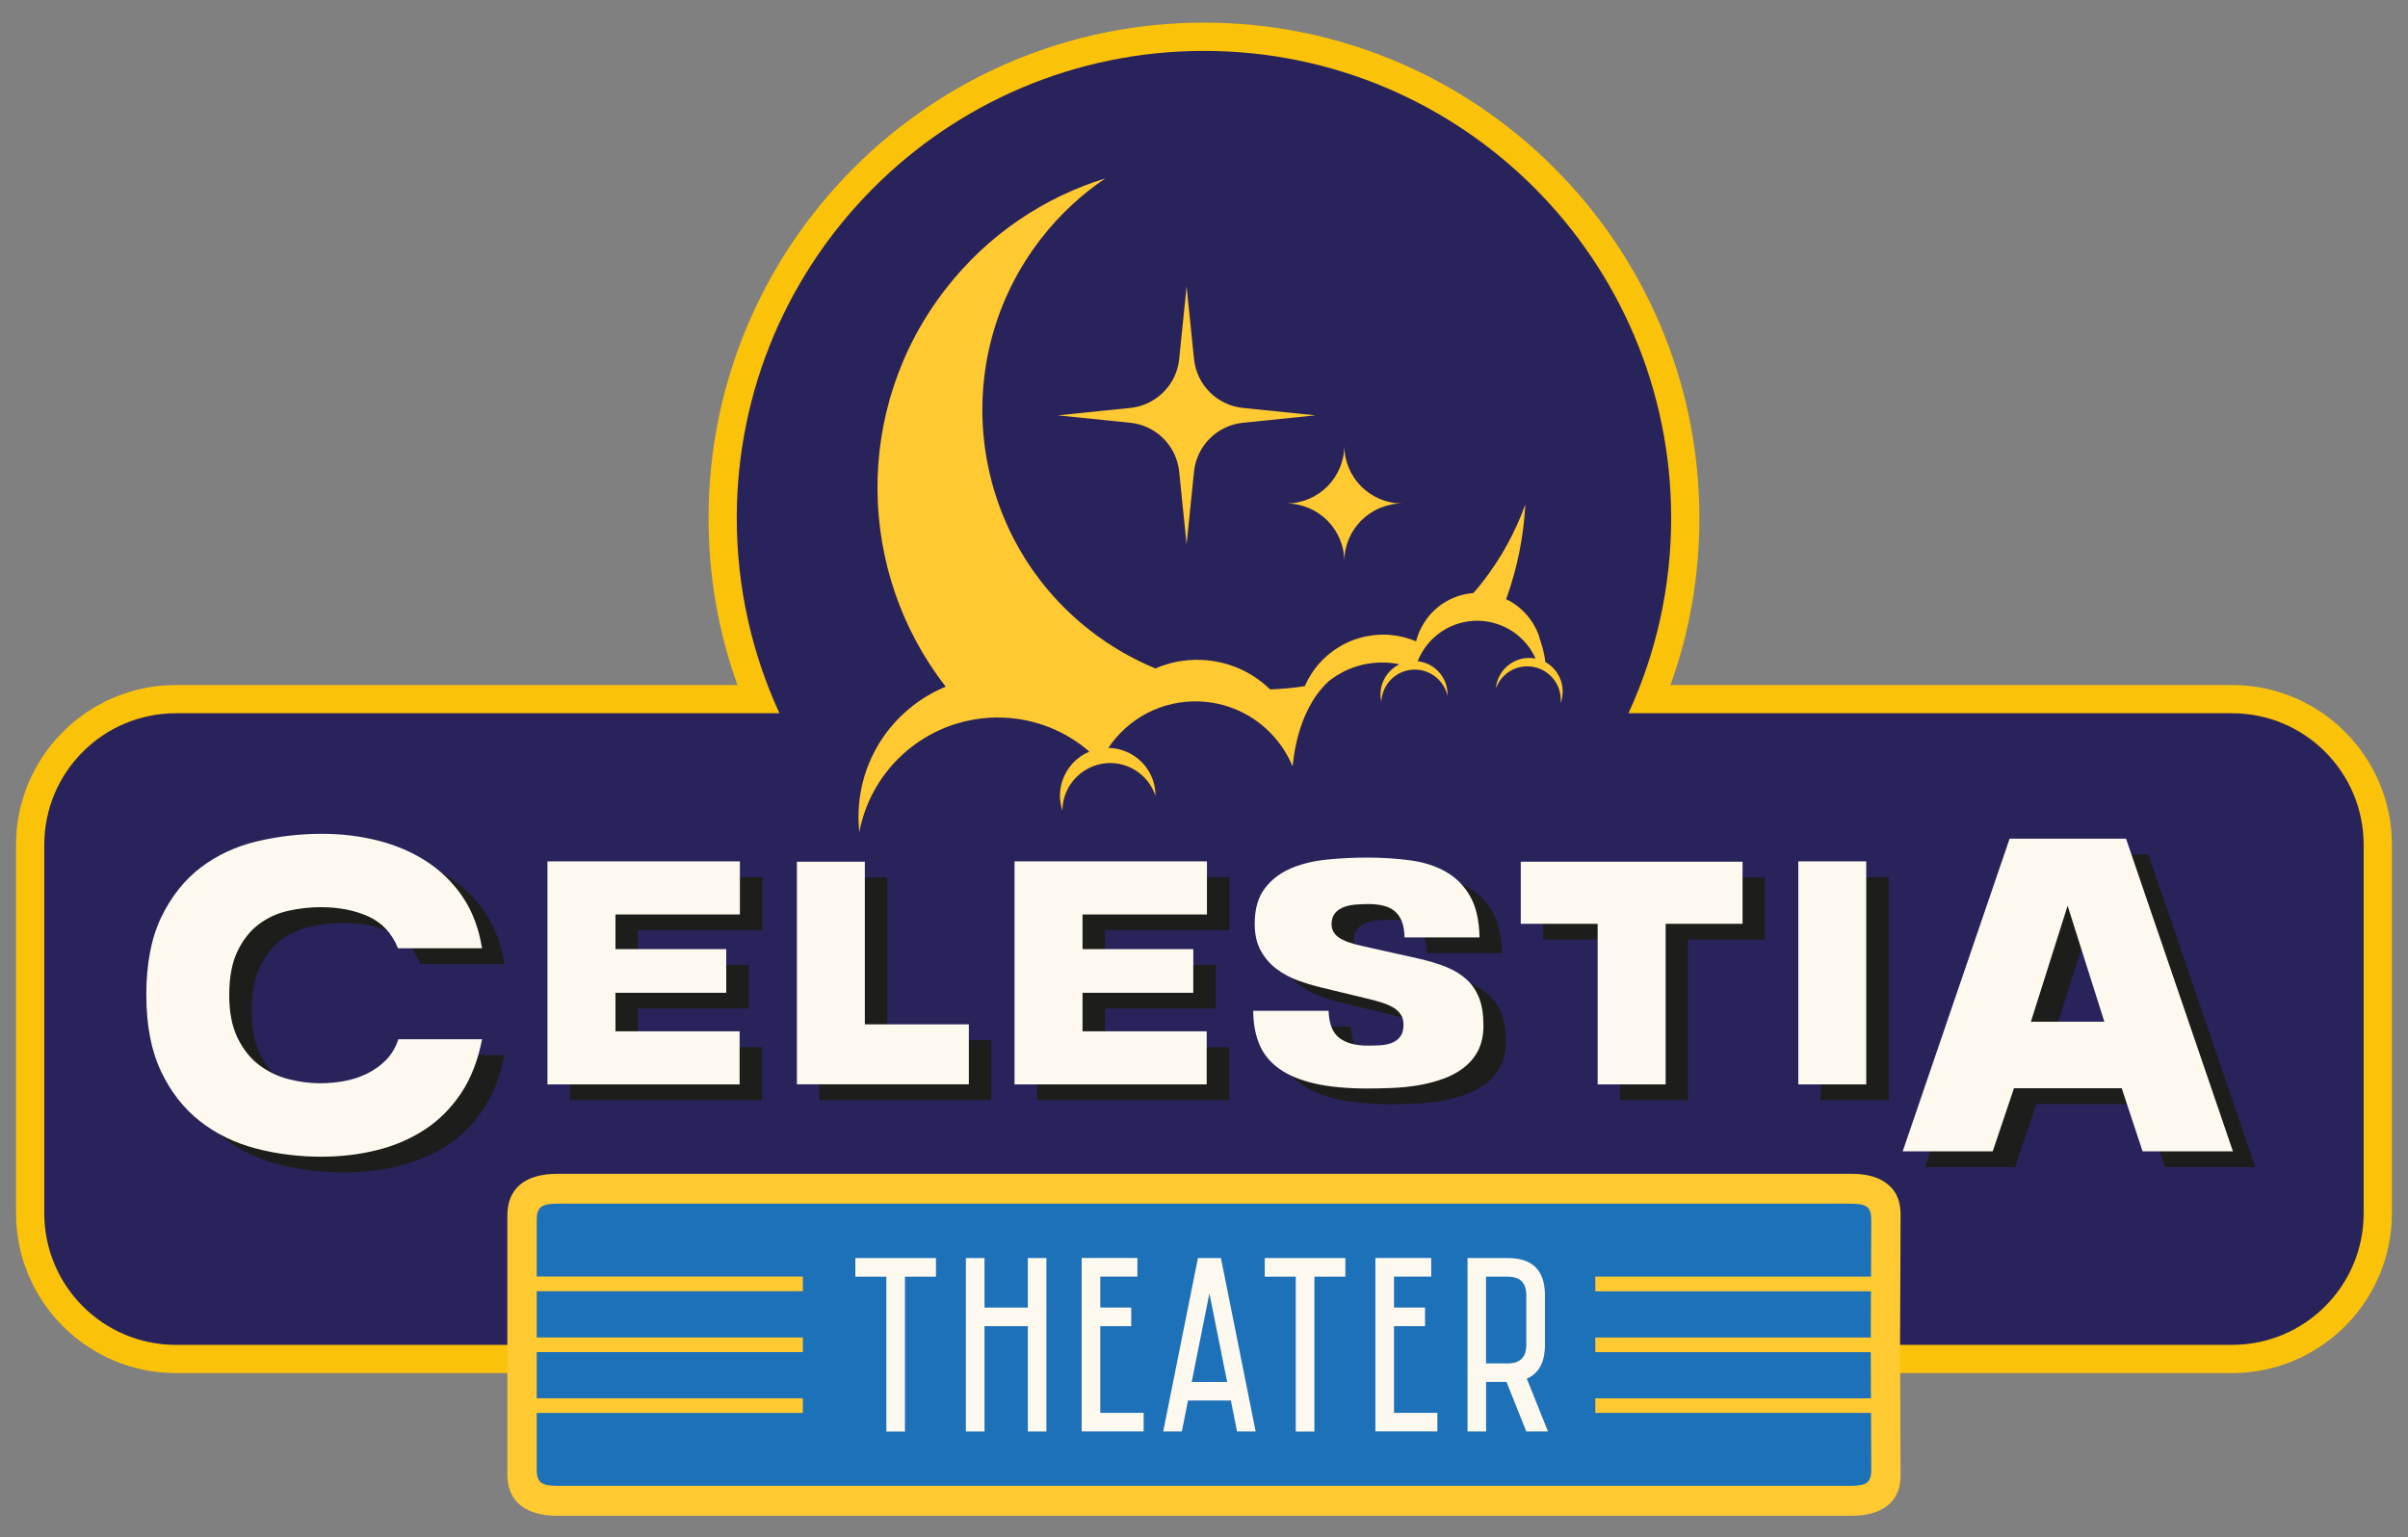 <svg xmlns="http://www.w3.org/2000/svg" id="Capa_1" viewBox="0 0 363.27 231.92"><rect x="0" y="0" width="363.27" height="231.92" fill="#808080" stroke="none"/><defs><style> .st0 { fill: #29235c; } .st1 { fill: #1d1d1b; } .st2 { fill: #ffc931; } .st3 { fill: #fdf9ee; } .st4 { fill: #fbc20a; } .st5 { fill: #1d71b8; } </style></defs><path class="st4" d="M26.53,207.18c-13.29,0-24.11-10.81-24.11-24.11v-55.6c0-13.29,10.81-24.11,24.11-24.11h84.72c-2.9-8.06-4.36-16.51-4.36-25.21,0-41.21,33.53-74.74,74.74-74.74s74.74,33.53,74.74,74.74c0,8.7-1.46,17.15-4.36,25.21h84.72c13.29,0,24.11,10.81,24.11,24.11v55.6c0,13.29-10.81,24.11-24.11,24.11H26.53Z"></path><path class="st0" d="M336.73,107.62h-91.06c4.13-8.97,6.44-18.94,6.44-29.46,0-38.93-31.56-70.48-70.48-70.48s-70.48,31.56-70.48,70.48c0,10.52,2.31,20.5,6.44,29.46H26.53c-10.96,0-19.85,8.89-19.85,19.85v55.6c0,10.96,8.89,19.85,19.85,19.85h310.2c10.96,0,19.85-8.89,19.85-19.85v-55.6c0-10.96-8.89-19.85-19.85-19.85Z"></path><path class="st2" d="M286.69,213.63l-.05-10.71.05-10.71c.01-2.93.02-5.86.03-8.79v-.06c0-1.43-.21-3.25-1.93-4.66-1.93-1.59-4.6-1.59-5.61-1.59H84.09c-4.87,0-7.55,2.22-7.55,6.24v39.13c0,4.02,2.68,6.23,7.55,6.23h195.09c1,0,3.67,0,5.61-1.58,1.72-1.41,1.93-3.23,1.93-4.66v-.06c-.01-2.93-.02-5.86-.04-8.79Z"></path><path class="st5" d="M240.67,213.21v-2.22h41.58c0-2.32-.02-4.65-.03-6.97h-41.55v-2.21h41.55c.01-2.32.02-4.65.03-6.97h-41.58v-2.22h41.59c.02-2.83.03-5.66.04-8.5,0-1.99-.66-2.5-3.12-2.5-65.03,0-130.06,0-195.09,0-2.45,0-3.12.54-3.12,2.5v8.49h40.15v2.22h-40.15v6.97h40.15v2.21h-40.15v6.97h40.15v2.22h-40.15v8.49c0,1.96.67,2.5,3.12,2.5,65.03,0,130.06,0,195.09,0,2.45,0,3.12-.51,3.12-2.5-.01-2.83-.02-5.66-.04-8.5h-41.59Z"></path><path class="st2" d="M232.22,96.08c-.06-.19-.14-.39-.22-.58-.08-.2-.17-.41-.28-.61-.07-.15-.15-.3-.23-.44-.07-.14-.15-.28-.24-.42-.11-.19-.23-.37-.36-.54-.14-.19-.28-.38-.43-.55-.1-.13-.21-.25-.32-.37-.05-.06-.11-.13-.18-.19-.17-.18-.34-.34-.53-.51-.17-.14-.35-.3-.54-.44-.15-.11-.3-.23-.46-.33-.09-.06-.17-.12-.26-.17-.13-.09-.27-.17-.41-.25-.08-.05-.17-.09-.26-.13-.04-.03-.1-.06-.14-.07-.03-.02-.07-.03-.1-.05-.02,0-.03-.02-.05-.02,1.69-4.64,2.65-9.47,2.9-14.3-1.47,4.08-3.59,8.01-6.39,11.63-.46.6-.94,1.18-1.44,1.74-.31.03-.62.06-.93.12-.15.02-.31.06-.46.09-.15.03-.3.07-.45.11-.3.08-.6.18-.89.3-.15.06-.29.12-.44.18-.14.06-.28.13-.42.2-.12.06-.22.11-.33.17-.06.03-.12.06-.18.1-.24.14-.46.28-.69.43-.13.09-.25.18-.38.28-.15.12-.29.23-.44.36-.14.13-.29.26-.42.39-.22.21-.44.44-.63.68-.1.11-.19.24-.29.36-.07.09-.14.18-.19.27-.57.79-1.02,1.67-1.32,2.61-.03.1-.07.2-.1.32-.03.11-.06.21-.09.32-1.38-.58-2.87-.93-4.46-1-.44-.02-.88-.01-1.31.02-.4.02-.8.07-1.19.13-.1.01-.19.03-.29.05-.15.02-.29.05-.44.08-.42.09-.82.2-1.22.33-.32.1-.63.21-.94.34-.12.05-.25.11-.37.16-.63.28-1.23.61-1.8.99-.11.07-.22.15-.32.22-.24.17-.49.35-.72.54-.13.09-.25.2-.37.31-.12.1-.24.21-.35.32-.57.53-1.08,1.1-1.53,1.72-.06.09-.13.17-.19.26-.14.19-.26.39-.38.58-.11.17-.22.35-.32.53-.21.38-.41.78-.58,1.18-1.73.28-3.49.43-5.24.49-2.7-2.63-6.34-4.29-10.39-4.45-2.46-.1-4.81.37-6.92,1.29-3.42-1.42-6.71-3.3-9.79-5.69-18.4-14.29-21.73-40.79-7.44-59.19,2.81-3.62,6.09-6.64,9.69-9.07-9.24,2.86-17.72,8.47-24.1,16.69-14.01,18.03-13.41,42.78.01,60.01-7.44,3.06-12.81,10.25-13.14,18.81-.04,1.07,0,2.1.11,3.12,1.67-8.79,8.7-15.58,17.45-17,1.38-.23,2.81-.32,4.26-.26,4.99.19,9.5,2.1,13,5.13-1.94.8-3.42,2.42-4.07,4.37-.36,1.06-.47,2.23-.28,3.42.06.39.16.76.28,1.12,0-1.45.44-2.83,1.22-3.99,1.08-1.6,2.79-2.77,4.85-3.11,3.54-.56,6.88,1.56,7.96,4.86,0-.38-.02-.77-.08-1.16-.56-3.52-3.58-6.03-7.03-6.07,2.96-4.42,8.07-7.24,13.78-7.01,4.85.19,9.1,2.55,11.86,6.09.79,1.01,1.46,2.11,1.98,3.29h0c.06.14.11.28.17.42.12-.33.45-8.16,5.37-12.77.01,0,.02-.02.03-.03h0c2.22-1.8,5.04-2.88,8.1-2.87.02,0,.03,0,.04,0,.15,0,.31,0,.47,0,.72.03,1.43.12,2.11.27-1.83.89-3.01,2.83-2.83,4.98.02.22.06.43.11.65.11-2.5,2.05-4.6,4.61-4.82s4.83,1.51,5.37,3.95c0-.21,0-.43-.01-.65-.21-2.45-2.14-4.33-4.49-4.58,1.46-3.71,5.15-6.27,9.36-6.1.85.03,1.68.17,2.46.43,2.68.81,4.85,2.76,5.97,5.27-2.66-.53-5.28,1.16-5.89,3.83-.05.21-.08.43-.09.64.86-2.35,3.35-3.75,5.85-3.17,2.51.57,4.14,2.91,3.9,5.4.08-.2.15-.41.19-.63.51-2.25-.57-4.49-2.49-5.55-.17-1.54-.56-2.66-.94-3.79Z"></path><path class="st3" d="M129.04,189.82v2.81h4.68v23.37h2.8v-23.37h4.68v-2.81h-12.15Z"></path><path class="st3" d="M155.06,189.82v7.48h-6.54v-7.48h-2.81v26.17h2.81v-15.89h6.54v15.89h2.8v-26.17h-2.8Z"></path><path class="st3" d="M165.99,213.19v-13.09h4.67v-2.81h-4.67v-4.67h5.6v-2.81h-8.41v26.17h9.35v-2.8h-6.54Z"></path><path class="st3" d="M184.2,189.82h-3.48l-5.24,26.17h2.81l.93-4.67h6.47l.93,4.67h2.81l-5.24-26.17ZM179.78,208.52l2.67-13.37,2.68,13.37h-5.35Z"></path><path class="st3" d="M190.8,189.82v2.81h4.68v23.37h2.81v-23.37h4.67v-2.81h-12.15Z"></path><path class="st3" d="M230.34,208.01c1.82-.78,2.73-2.48,2.73-5.1v-7.48c0-3.74-1.87-5.61-5.61-5.61h-6.07v26.17h2.8v-7.48h3.08l2.99,7.48h3.27l-3.2-7.98ZM230.26,202.91c0,1.87-.93,2.81-2.81,2.81h-3.27v-13.09h3.27c1.87,0,2.81.93,2.81,2.8v7.48Z"></path><path class="st3" d="M210.3,213.19v-13.09h4.68v-2.81h-4.68v-4.67h5.61v-2.81h-8.42v26.17h9.35v-2.8h-6.54Z"></path><path class="st2" d="M194.04,75.97c4.84,0,8.76-3.92,8.76-8.76,0,4.84,3.92,8.76,8.76,8.76-4.84,0-8.76,3.92-8.76,8.76,0-4.84-3.92-8.76-8.76-8.76Z"></path><path class="st2" d="M187.5,61.55l10.96,1.12-10.96,1.12c-3.89.4-6.97,3.48-7.37,7.37l-1.12,10.96-1.12-10.96c-.4-3.89-3.48-6.97-7.37-7.37l-10.96-1.12,10.96-1.12c3.89-.4,6.97-3.48,7.37-7.37l1.12-10.96,1.12,10.96c.4,3.89,3.48,6.97,7.37,7.37Z"></path><g><path class="st1" d="M25.45,152.55c0-4.73.75-8.65,2.26-11.78,1.51-3.12,3.49-5.62,5.95-7.49,2.46-1.87,5.29-3.19,8.48-3.95,3.19-.76,6.48-1.14,9.85-1.14,2.94,0,5.75.35,8.45,1.03,2.7.69,5.13,1.74,7.29,3.14,2.16,1.4,3.98,3.19,5.45,5.35,1.47,2.17,2.44,4.75,2.92,7.75h-12.68c-.91-2.26-2.4-3.86-4.46-4.8-2.06-.93-4.46-1.4-7.2-1.4-1.63,0-3.26.18-4.91.55-1.65.37-3.12,1.05-4.43,2.03-1.31.99-2.38,2.34-3.21,4.06-.83,1.72-1.25,3.94-1.25,6.64,0,2.56.42,4.7,1.25,6.42.83,1.72,1.91,3.09,3.24,4.1,1.33,1.01,2.81,1.72,4.43,2.14,1.63.42,3.23.63,4.82.63,1.19,0,2.39-.11,3.6-.33,1.21-.22,2.35-.59,3.42-1.11,1.07-.52,2.02-1.19,2.86-2.03.83-.84,1.47-1.89,1.9-3.17h12.62c-.6,3.15-1.65,5.86-3.15,8.12-1.51,2.26-3.33,4.1-5.48,5.5-2.14,1.4-4.54,2.44-7.2,3.1-2.66.67-5.48,1-8.45,1-3.41,0-6.71-.42-9.88-1.25-3.17-.84-5.98-2.21-8.42-4.13-2.44-1.92-4.4-4.43-5.86-7.53-1.47-3.1-2.2-6.92-2.2-11.44Z"></path><path class="st1" d="M85.97,166v-33.65h29.03v8.01h-18.77v5.23h16.71v6.59h-16.71v5.81h18.73v8.01h-28.98Z"></path><path class="st1" d="M123.6,166v-33.6h10.25v24.54h15.69v9.05h-25.95Z"></path><path class="st1" d="M156.44,166v-33.65h29.03v8.01h-18.77v5.23h16.71v6.59h-16.71v5.81h18.73v8.01h-28.98Z"></path><path class="st1" d="M203.81,154.9c.06,1.92.59,3.27,1.6,4.06s2.45,1.18,4.3,1.18c.59,0,1.2-.02,1.83-.05.63-.03,1.22-.15,1.75-.34.53-.19.97-.51,1.31-.94.34-.44.51-1.04.51-1.81,0-.63-.14-1.15-.42-1.57-.28-.42-.66-.77-1.14-1.05-.48-.28-1.04-.52-1.69-.73-.65-.21-1.35-.4-2.11-.58l-6.92-1.67c-1.18-.28-2.38-.64-3.59-1.07-1.21-.44-2.3-1.02-3.27-1.75-.97-.73-1.77-1.65-2.38-2.75-.62-1.1-.93-2.45-.93-4.06,0-2.2.49-3.96,1.48-5.29.98-1.33,2.28-2.34,3.88-3.04,1.6-.7,3.42-1.15,5.44-1.36,2.02-.21,4.08-.31,6.16-.31,2.33,0,4.52.14,6.56.42,2.04.28,3.82.86,5.34,1.73,1.52.87,2.73,2.09,3.63,3.66.9,1.57,1.38,3.65,1.43,6.23h-11.31c-.03-1.05-.18-1.89-.46-2.54-.28-.64-.67-1.15-1.16-1.52-.49-.37-1.06-.62-1.71-.76-.65-.14-1.34-.21-2.07-.21-.65,0-1.31.03-1.98.08-.67.05-1.28.18-1.81.39-.53.21-.97.51-1.31.92s-.51.95-.51,1.65c0,.84.37,1.51,1.1,2.01.73.51,1.91.93,3.54,1.28l8.4,1.88c1.57.35,2.97.77,4.2,1.26s2.26,1.12,3.1,1.88,1.48,1.71,1.92,2.83c.44,1.12.65,2.5.65,4.13,0,1.5-.27,2.77-.82,3.82-.55,1.05-1.29,1.92-2.22,2.62-.93.7-1.99,1.26-3.19,1.67-1.2.42-2.43.73-3.71.94-1.28.21-2.57.34-3.86.39-1.29.05-2.49.08-3.59.08-3.21,0-5.91-.25-8.1-.76-2.19-.5-3.98-1.26-5.36-2.25-1.38-1-2.37-2.22-2.97-3.69-.6-1.46-.91-3.14-.91-5.02h11.35Z"></path><path class="st1" d="M244.4,166v-24.23h-11.6v-9.37h33.46v9.37h-11.6v24.23h-10.25Z"></path><path class="st1" d="M274.67,166v-33.65h10.25v33.65h-10.25Z"></path><path class="st1" d="M290.42,176.1l16.13-47.18h17.56l16.13,47.18h-13.63l-3.15-9.52h-16.25l-3.21,9.52h-13.57ZM320.84,156.54l-5.54-17.5-5.54,17.5h11.07Z"></path></g><g><path class="st3" d="M22.07,150.17c0-4.73.75-8.65,2.26-11.78,1.51-3.12,3.49-5.62,5.95-7.49,2.46-1.87,5.29-3.19,8.48-3.95,3.19-.76,6.48-1.14,9.85-1.14,2.94,0,5.75.35,8.45,1.03,2.7.69,5.13,1.74,7.29,3.14,2.16,1.4,3.98,3.19,5.45,5.35,1.47,2.17,2.44,4.75,2.92,7.75h-12.68c-.91-2.26-2.4-3.86-4.46-4.8-2.06-.93-4.46-1.4-7.2-1.4-1.63,0-3.26.18-4.91.55-1.65.37-3.12,1.05-4.43,2.03-1.31.99-2.38,2.34-3.21,4.06-.83,1.72-1.25,3.94-1.25,6.64,0,2.56.42,4.7,1.25,6.42.83,1.72,1.91,3.09,3.24,4.1,1.33,1.01,2.81,1.72,4.43,2.14,1.63.42,3.23.63,4.82.63,1.19,0,2.39-.11,3.6-.33,1.21-.22,2.35-.59,3.42-1.11,1.07-.52,2.02-1.19,2.86-2.03.83-.84,1.47-1.89,1.9-3.17h12.62c-.6,3.15-1.65,5.86-3.15,8.12-1.51,2.26-3.33,4.1-5.48,5.5-2.14,1.4-4.54,2.44-7.2,3.1-2.66.67-5.48,1-8.45,1-3.41,0-6.71-.42-9.88-1.25-3.17-.84-5.98-2.21-8.42-4.13-2.44-1.92-4.4-4.43-5.86-7.53-1.47-3.1-2.2-6.92-2.2-11.44Z"></path><path class="st3" d="M82.59,163.62v-33.65h29.03v8.01h-18.77v5.23h16.71v6.59h-16.71v5.81h18.73v8.01h-28.98Z"></path><path class="st3" d="M120.22,163.62v-33.6h10.25v24.54h15.69v9.05h-25.95Z"></path><path class="st3" d="M153.05,163.62v-33.65h29.03v8.01h-18.77v5.23h16.71v6.59h-16.71v5.81h18.73v8.01h-28.98Z"></path><path class="st3" d="M200.43,152.53c.06,1.92.59,3.27,1.6,4.06s2.45,1.18,4.3,1.18c.59,0,1.2-.02,1.83-.05.63-.03,1.22-.15,1.75-.34.53-.19.97-.51,1.31-.94.34-.44.51-1.04.51-1.81,0-.63-.14-1.15-.42-1.57-.28-.42-.66-.77-1.14-1.05-.48-.28-1.04-.52-1.69-.73-.65-.21-1.35-.4-2.11-.58l-6.92-1.67c-1.18-.28-2.38-.64-3.59-1.07-1.21-.44-2.3-1.02-3.27-1.75-.97-.73-1.77-1.65-2.38-2.75-.62-1.1-.93-2.45-.93-4.06,0-2.2.49-3.96,1.48-5.29.98-1.33,2.28-2.34,3.88-3.04,1.6-.7,3.42-1.15,5.44-1.36,2.02-.21,4.08-.31,6.16-.31,2.33,0,4.52.14,6.56.42,2.04.28,3.82.86,5.34,1.73,1.52.87,2.73,2.09,3.63,3.66.9,1.57,1.38,3.65,1.43,6.23h-11.31c-.03-1.05-.18-1.89-.46-2.54-.28-.64-.67-1.15-1.16-1.52-.49-.37-1.06-.62-1.71-.76-.65-.14-1.34-.21-2.07-.21-.65,0-1.31.03-1.98.08-.67.05-1.28.18-1.81.39-.53.21-.97.51-1.31.92s-.51.95-.51,1.65c0,.84.37,1.51,1.1,2.01.73.51,1.91.93,3.54,1.28l8.4,1.88c1.57.35,2.97.77,4.2,1.26s2.26,1.12,3.1,1.88,1.48,1.71,1.92,2.83c.44,1.12.65,2.5.65,4.13,0,1.5-.27,2.77-.82,3.82-.55,1.05-1.29,1.92-2.22,2.62-.93.7-1.99,1.26-3.19,1.67-1.2.42-2.43.73-3.71.94-1.28.21-2.57.34-3.86.39-1.29.05-2.49.08-3.59.08-3.21,0-5.91-.25-8.1-.76-2.19-.5-3.98-1.26-5.36-2.25-1.38-1-2.37-2.22-2.97-3.69-.6-1.46-.91-3.14-.91-5.02h11.35Z"></path><path class="st3" d="M241.02,163.62v-24.23h-11.6v-9.37h33.46v9.37h-11.6v24.23h-10.25Z"></path><path class="st3" d="M271.29,163.62v-33.65h10.25v33.65h-10.25Z"></path><path class="st3" d="M287.04,173.72l16.13-47.18h17.56l16.13,47.18h-13.63l-3.15-9.52h-16.25l-3.21,9.52h-13.57ZM317.46,154.16l-5.54-17.5-5.54,17.5h11.07Z"></path></g></svg>